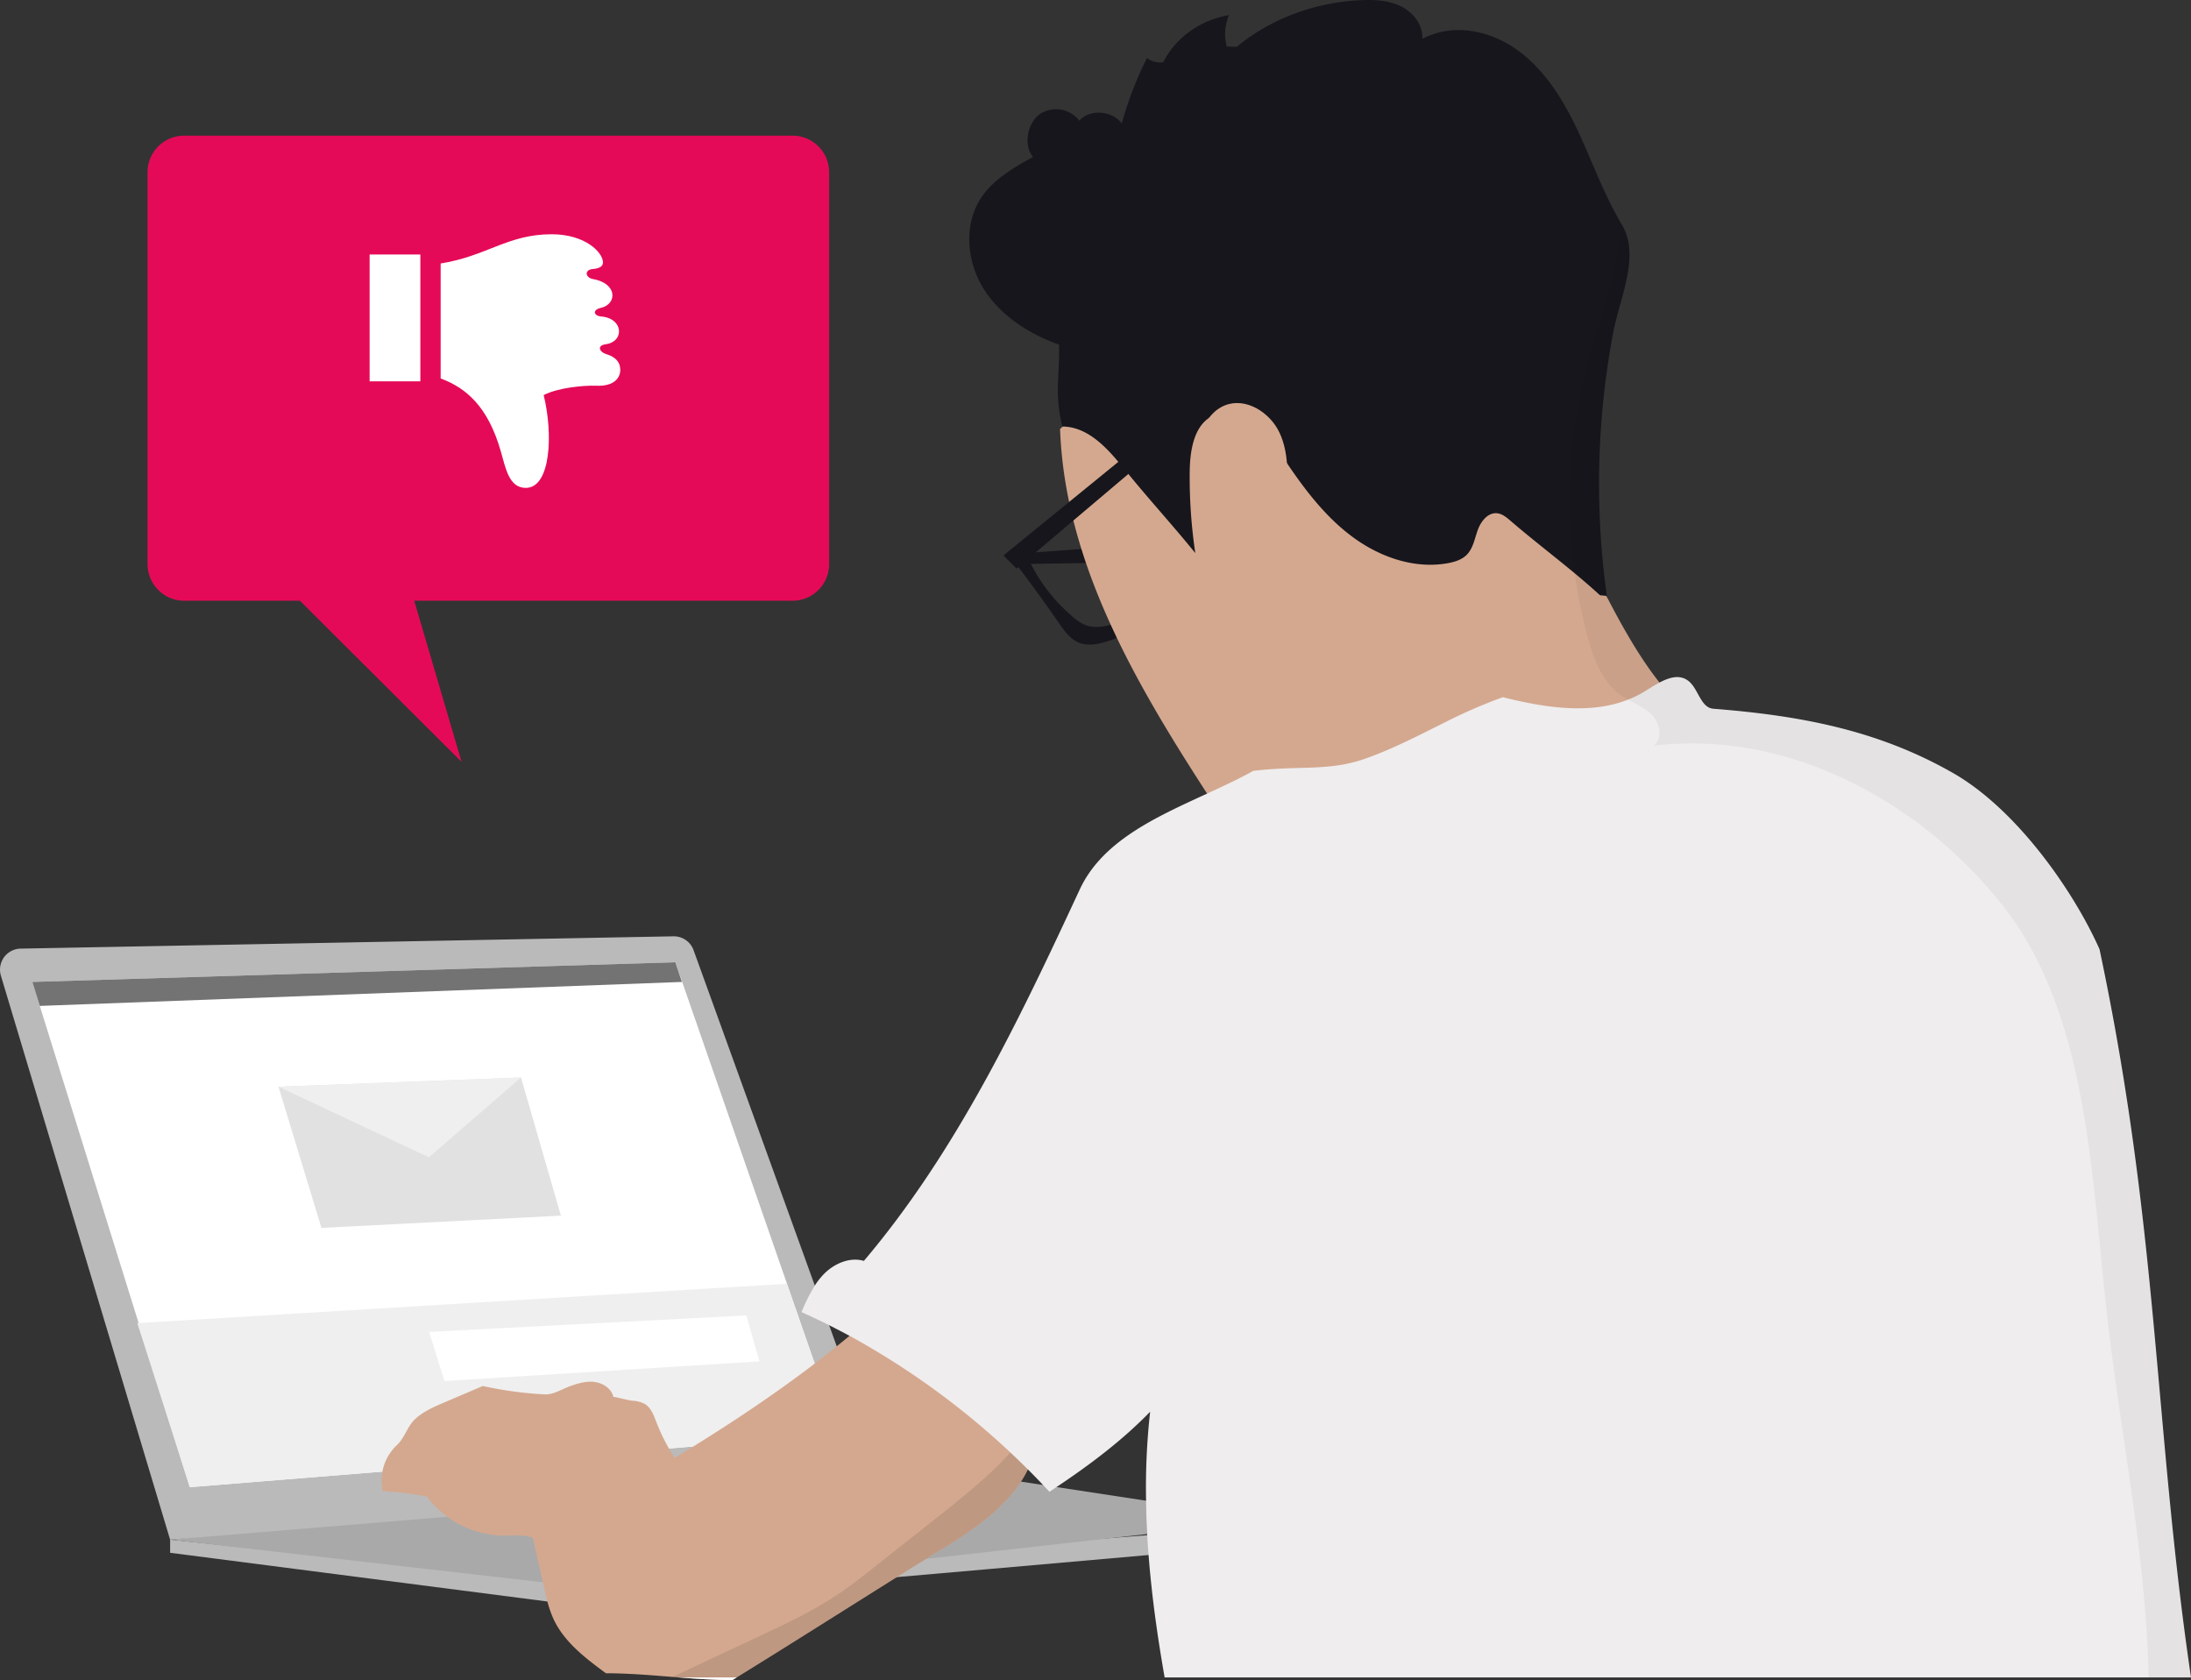 <svg id="Ebene_5" data-name="Ebene 5" xmlns="http://www.w3.org/2000/svg" viewBox="0 0 786.95 603.46"><rect x="0" y="0" width="786.95" height="603.46" fill="#333333" stroke="none"/><defs><style>.cls-1{fill:#bababa;}.cls-2{fill:#a9a9aa;}.cls-3{fill:#fff;}.cls-4{fill:#efefef;}.cls-5{fill:#d4a88f;}.cls-6{fill:#17161c;}.cls-7,.cls-9{fill:#050506;}.cls-7{opacity:0.1;}.cls-8{fill:#efedee;}.cls-9{opacity:0.05;}.cls-10{fill:#737373;}.cls-11{fill:#e2e1e1;}.cls-12{fill:#e50a57;}</style></defs><polygon class="cls-1" points="421.68 550.67 421.68 557.74 412.54 558.54 353.36 563.75 322.11 566.48 322.08 566.48 307.85 567.76 207.22 576.59 196.56 575.23 61.1 557.74 61.1 553.03 194.66 567.03 201.51 567.76 319.49 558.59 336.98 557.25 360.29 555.43 400.16 552.34 412.06 551.42 421.68 550.67"/><polygon class="cls-2" points="61.1 553.03 226.07 571.88 457.03 545.96 317.98 524.75 61.1 553.03"/><path class="cls-1" d="M118.62,679.38,57.84,476.79a7.55,7.55,0,0,1,7.08-9.71l234.49-4.42a7.55,7.55,0,0,1,7.23,5L375.5,658.17Z" transform="translate(-57.52 -126.35)"/><polygon class="cls-3" points="11.61 352.7 68.17 534.17 301.49 515.32 242.57 345.63 11.61 352.7"/><polygon class="cls-4" points="49.32 475.25 68.17 534.17 301.49 515.32 282.63 461.11 49.32 475.25"/><path class="cls-5" d="M429.26,646.52a30.9,30.9,0,0,1-1.44,5,28.78,28.78,0,0,1-1.15,2.74,36.13,36.13,0,0,1-2.45,4.31c-6.22,9.55-16.69,17-26.47,23.05-1.08.66-2.17,1.34-3.25,2-1.44.87-2.88,1.76-4.29,2.66q-5.31,3.29-10.58,6.57h0c-19.18,12-38.25,24.14-57.5,36-.49.33-1,.64-1.51.94-6.46,0-12.87-.45-19.28-.94l-2.19-.17c-8-.63-15.95-1.32-24-1.32-7.38-5.44-15.06-11.26-18.88-19.6a40.2,40.2,0,0,1-2.15-6.2c-.37-1.49-.73-3-1.06-4.46-.18-.82-.37-1.62-.56-2.45-.1-.44-.19-.87-.28-1.29-1.09-4.83-2.2-9.64-3.28-14.45.07,0,.12-.07.19-.09q10.92-6,21.75-12h0l9.17-5.21c6.65-3.8,13.27-7.66,19.82-11.64,2.22-1.32,4.43-2.69,6.65-4.06,15-9.28,29.65-19.11,43.65-29.79q4-3.07,7.91-6.22,2.26-1.83,4.53-3.7,6.46-5.34,12.7-11A131.07,131.07,0,0,1,429.26,646.52Z" transform="translate(-57.52 -126.35)"/><path class="cls-6" d="M452.84,328.49l-25.64.42c-.82-.93-2.1-2.59-2.17-3.83,9.05-.65,18-1.34,27.08-2A19.16,19.16,0,0,1,452.84,328.49Z" transform="translate(-57.52 -126.35)"/><path class="cls-6" d="M460.8,349.34c-4.41,1.59-9.31,3.19-13.66,1.42a17.12,17.12,0,0,1-4.66-3.18,61.3,61.3,0,0,1-15.66-20.65c-1.36.38-3,1.66-4.33,2.05q7.92,10.38,15.35,21.13c1.9,2.75,3.94,5.66,7,7,4,1.73,8.64.26,12.77-1.22C460,355,460.25,351.84,460.8,349.34Z" transform="translate(-57.52 -126.35)"/><path class="cls-5" d="M438.27,280.45C440.15,332.31,469.53,378.61,498,422c10.49,3.74,21.61,2.58,32.4-.15a170.38,170.38,0,0,0,104.41-78.93c-5.46-33.91-28-63.71-58.62-79.21s-67.32-17.34-100.34-7.91C462.11,259.73,448.54,270.6,438.27,280.45Z" transform="translate(-57.52 -126.35)"/><polygon class="cls-6" points="360.4 199.52 424.04 147.67 426.39 152.38 365.12 204.23 360.4 199.52"/><path class="cls-6" d="M636.91,245.93a292.53,292.53,0,0,0-2.19,94.93c.07.66.17,1.29.26,1.95a3.32,3.32,0,0,0-.28-.26c-.8-.8-1.65-1.57-2.5-2.38-2.88-2.66-5.94-5.28-9.07-7.89-7.76-6.44-16-12.75-23.22-19-1.37-1.16-2.85-2.38-4.64-2.57-3.28-.36-5.82,2.85-6.95,5.94s-1.65,6.57-3.94,8.93c-1.81,1.84-4.43,2.64-7,3.09-12.37,2.19-25.19-2.57-35.11-10.26-9.07-7-16.1-16.21-22.53-25.73-.64-.92-1.25-1.86-1.86-2.78-2.85-4.31-5.75-8.77-9.88-11.9s-9.9-4.67-14.61-2.52a10,10,0,0,0-1.65,1c-5.54,3.77-6.79,12-6.9,19a184.51,184.51,0,0,0,2,29.53c-7.71-9.52-16.24-18.87-24-28.37-.59-.71-1.18-1.42-1.74-2.12s-1.23-1.51-1.87-2.24c-5.37-6.41-11.8-12.61-20-12.73h-.16c-2.9-12.25-.94-16.83-1.18-29.41-10.82-3.87-21.07-10.42-27.13-20.15s-7.18-23-.84-32.59c4.4-6.67,11.66-10.8,18.64-14.69-3.54-4.07-2.05-12,2.28-15.27a10.61,10.61,0,0,1,14.36,2.26c3.79-4.33,11.85-3.6,15.22,1a128.31,128.31,0,0,1,9.07-23.52,7.76,7.76,0,0,0,5.85,1.53c4.43-9,13.76-15.34,23.61-16.92a17,17,0,0,0-.78,11.29l3.59.07c12.58-10.42,28.89-16.19,45.2-16.76,4.83-.18,9.83.17,14.09,2.41s7.66,6.72,7.31,11.52c10.86-5.77,24.18-3.2,34.15,4s16.64,18.1,21.84,29.24c5,10.7,9,21.92,14.92,32.13.24.42.47.84.73,1.27C646.79,218.28,639.36,233,636.91,245.93Z" transform="translate(-57.52 -126.35)"/><path class="cls-5" d="M518.43,325.84l1.19-20.55c.46-8,.85-16.35-2.56-23.58s-12-12.69-19.46-9.81c-5.21,2-8.43,7.5-9.3,13s.2,11.13,1.27,16.62C491.79,312.93,508.42,320,518.43,325.84Z" transform="translate(-57.52 -126.35)"/><path class="cls-5" d="M674.5,390.42c-2,1.06-4.15,2.05-6.24,3a151.85,151.85,0,0,1-78.36,13c-2.27-2.78-4.41-5.63-6.46-8.58q-4-5.71-7.5-11.8a139.36,139.36,0,0,1-13-30.69c20.31-9.31,39.83-15.72,61.34-15.53,2.6,0,5.24.12,7.9.35.71.05,1.41.12,2.12.19a.24.24,0,0,0,.14,0c.07.16.17.3.26.47,5.51,10.56,11.45,21.28,18.81,30.61A76.58,76.58,0,0,0,674.5,390.42Z" transform="translate(-57.52 -126.35)"/><path class="cls-7" d="M427.82,651.47a28.78,28.78,0,0,1-1.15,2.74,36.13,36.13,0,0,1-2.45,4.31c-6.22,9.55-16.69,17-26.47,23.05-1.08.66-2.17,1.34-3.25,2-1.44.87-2.88,1.76-4.29,2.66q-5.31,3.29-10.58,6.57h0c-19.18,12-38.25,24.14-57.5,36-.49.33-1,.64-1.51.94-6.46,0-12.87-.45-19.28-.94l-2.19-.17c10.4-4.87,20.76-9.75,31.18-14.61,9.33-4.38,18.71-8.79,27.32-14.47,2.66-1.74,5.23-3.6,7.75-5.51s4.93-3.84,7.38-5.78a.57.57,0,0,1,.16-.11c1.37-1.09,2.73-2.17,4.1-3.28,5.52-4.31,11-8.67,16.48-13,6.24-4.93,12.49-9.9,18.35-15.27,3-2.71,5.85-5.54,8.54-8.51.4-.4.77-.83,1.13-1.23C423.51,648.55,425.68,650,427.82,651.47Z" transform="translate(-57.52 -126.35)"/><path class="cls-8" d="M844.47,728.87H475.83c-2.57-14.61-4.64-29.27-5.77-44-.22-2.38-.36-4.73-.48-7.11a1.57,1.57,0,0,1,0-.43c-.24-4-.38-8-.42-12a245.94,245.94,0,0,1,1.46-31.91c-9.92,10.25-21.64,19.06-33.54,27h0c-.87.61-1.75,1.18-2.62,1.76-.78-.84-1.58-1.69-2.38-2.52q-2.61-2.79-5.37-5.51a283.06,283.06,0,0,0-64.08-48c-2.41-1.29-4.81-2.54-7.24-3.77-3.32-1.65-6.67-3.25-10-4.74a64.93,64.93,0,0,1,4.86-9.64,26,26,0,0,1,3.16-4c3.7-3.79,9.31-6.24,14.4-4.76,33.34-39.38,55.78-86.61,77.53-133.41,8.09-17.4,27.32-25.95,45.77-34.44,5.7-2.64,11.36-5.25,16.54-8.15,16.41-2,26.94.24,40-4.31,10.09-3.54,19.16-8.3,28.4-12.89a188.33,188.33,0,0,1,21.24-9.27c3.08.78,6.27,1.51,9.47,2.12,12.07,2.34,24.7,3.07,35.59-1.27a35,35,0,0,0,5.63-2.78c1.79-1.08,3.7-2.33,5.66-3.37,3.48-1.81,7.07-2.87,10.08-.71,3.85,2.76,4.48,9.78,9.19,10.16,31,2.45,58.85,7.57,85.93,23,22.79,12.93,43.34,42.18,52.77,63.39C832.87,567.57,831.22,639,844.47,728.87Z" transform="translate(-57.52 -126.35)"/><path class="cls-5" d="M307.22,659.57a71.42,71.42,0,0,1-14-22.55c-.92-2.4-1.86-5-4.06-6.38a10.76,10.76,0,0,0-4.49-1.17c-2-.22-4.87-1.16-6.83-1.38-.71-3-3.8-5-6.87-5.37s-6.15.59-9.06,1.67-5.78,3-8.87,2.79a133.83,133.83,0,0,1-22.11-3L217.31,630c-3.76,1.59-7.6,3.23-10.62,6-2.83,2.57-3.78,6.77-6.58,9.38A17.48,17.48,0,0,0,195,662a101.79,101.79,0,0,1,15.85,1.92,35,35,0,0,0,28,14c4,0,8.37-.63,11.6,1.7,12.42-.15,24-3.53,35.9-7.18C294.34,670,303.75,667.17,307.22,659.57Z" transform="translate(-57.52 -126.35)"/><path class="cls-3" d="M322.1,728.87c-.49.33-1,.64-1.51.94-6.46,0-12.87-.45-19.28-.94Z" transform="translate(-57.52 -126.35)"/><path class="cls-9" d="M844.47,728.87h-15.2c-1.23-47.42-10.3-87-15.41-134.33-5.19-47.92-7-104.69-36.77-142.61-26.25-33.47-66.79-57.46-108.83-58.52a110.18,110.18,0,0,0-16.81.8c3.51-2.57,2.27-8.39-.87-11.38-2.38-2.26-5.44-3.61-8.34-5.21a22.31,22.31,0,0,1-2.67-1.65c-6.69-4.76-9.7-13.08-11.85-21a5.28,5.28,0,0,1-.16-.66q-1.92-7.17-3.26-14.47c-.44-2.5-.84-5-1.17-7.54A184.86,184.86,0,0,1,621.26,306a189.33,189.33,0,0,1,8.35-56c4.38-14.19,10.13-30.08,9.68-44.33.24.42.47.84.73,1.27,6.77,11.33-.66,26-3.11,39a292.53,292.53,0,0,0-2.19,94.93c5.51,10.56,11.45,21.28,18.81,30.61,3.48-1.81,7.07-2.87,10.08-.71,3.85,2.76,4.48,9.78,9.19,10.16,31,2.45,58.85,7.57,85.93,23,22.79,12.93,43.34,42.18,52.77,63.39C832.87,567.57,831.22,639,844.47,728.87Z" transform="translate(-57.52 -126.35)"/><polygon class="cls-10" points="11.61 352.7 242.57 345.63 244.93 352.7 14.29 361.31 11.61 352.7"/><polygon class="cls-3" points="154.11 478.4 159.65 496.06 272.78 488.99 268.06 472.49 154.11 478.4"/><polygon class="cls-11" points="100.02 390.33 115.45 441.05 201.46 436.64 187.13 387.02 100.02 390.33"/><polygon class="cls-4" points="100.02 390.33 154.05 415.69 187.13 387.02 100.02 390.33"/><path class="cls-12" d="M110.52,188.4V328.78a13.16,13.16,0,0,0,12.94,13.35h41.79L223.3,400l-17-57.87H342.38a13.16,13.16,0,0,0,12.94-13.35V188.4a13.14,13.14,0,0,0-12.94-13.32H123.46A13.14,13.14,0,0,0,110.52,188.4Z" transform="translate(-57.52 -126.35)"/><path class="cls-3" d="M208.5,263.33H190.28V217.77H208.5Zm71.35-17.95c0-2.46-2.11-5-6.41-5.36-2.64-.2-3.3-2.36-.12-3.08,2.67-.6,4.17-2.47,4.17-4.48,0-2.39-2.12-5-6.93-5.86-2.91-.53-3.2-3.38-.12-3.62,2.61-.2,3.65-1.1,3.65-2.37,0-3.54-6.28-10.12-18.42-10.12-15.8,0-23.25,7.84-39.88,10.5v41.3c9,3.29,17,10,21.59,26.13,1.81,6.31,3,13.17,9,13.17,9,0,9.85-19.45,6.41-33.33,5-2.61,14.24-3.55,18.9-3.36,6.72.27,8.62-3.11,8.62-5.66,0-3.83-3.16-5.12-5.14-5.73-2.31-.71-3.37-3.06-.12-3.5S279.85,247.52,279.85,245.38Z" transform="translate(-57.52 -126.35)"/></svg>